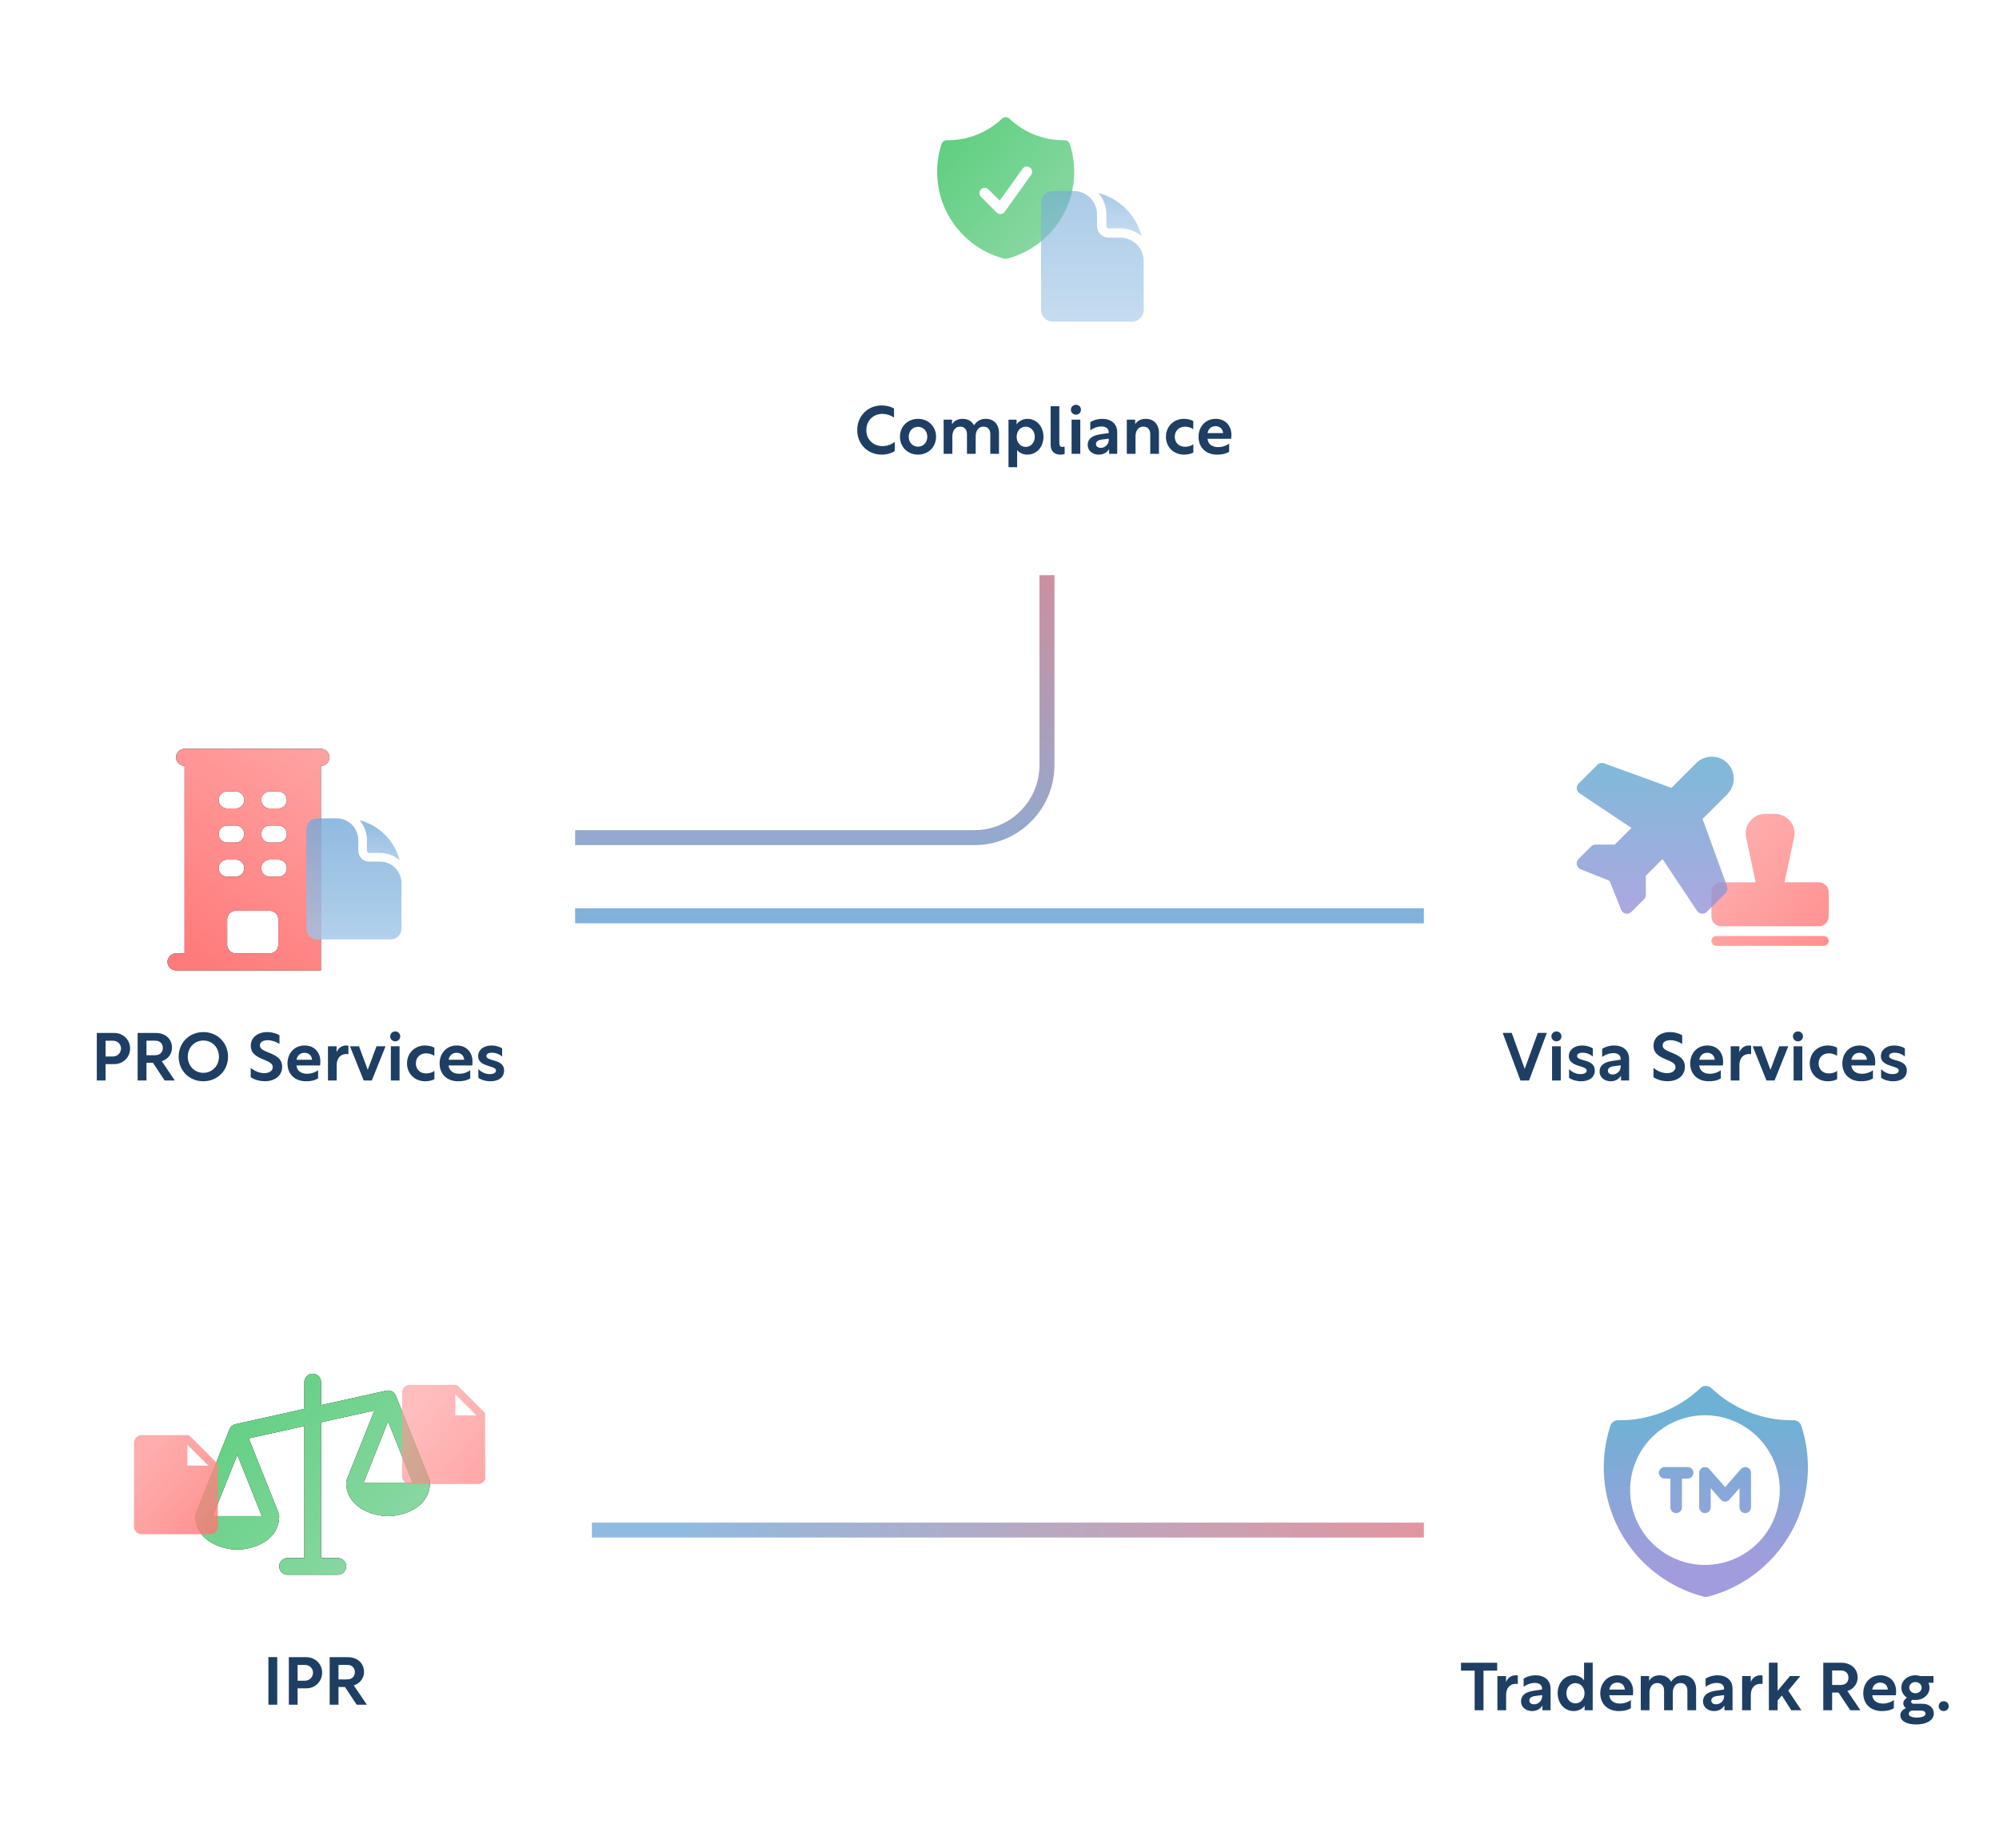 <svg width="358" height="331" viewBox="0 0 358 331" fill="none" xmlns="http://www.w3.org/2000/svg">
<path opacity="0.9" d="M25 164H275.5M25 150H174.5C181.68 150 187.5 144.18 187.5 137V63.5" stroke="url(#paint0_linear_1861_877)" stroke-width="2.68" stroke-linecap="round" stroke-linejoin="round"/>
<g filter="url(#filter0_d_1861_877)">
<path d="M3 124C3 118.477 7.477 114 13 114H93C98.523 114 103 118.477 103 124V204C103 209.523 98.523 214 93 214H13C7.477 214 3 209.523 3 204V124Z" fill="white"/>
<g opacity="0.9">
<path d="M57.475 133.095C57.879 133.095 58.268 133.256 58.554 133.542C58.84 133.828 59 134.216 59 134.621C59 135.026 58.84 135.414 58.554 135.7C58.268 135.986 57.879 136.147 57.475 136.147V172.779H31.526C31.122 172.779 30.733 172.619 30.447 172.333C30.161 172.047 30 171.658 30 171.253C30 170.848 30.161 170.46 30.447 170.174C30.733 169.888 31.122 169.727 31.526 169.727H33.053V136.147C32.648 136.147 32.26 135.986 31.974 135.7C31.687 135.414 31.526 135.026 31.526 134.621C31.526 134.216 31.687 133.828 31.974 133.542C32.26 133.256 32.648 133.095 33.053 133.095H57.475ZM42.211 162.095C41.806 162.095 41.418 162.256 41.132 162.542C40.846 162.828 40.685 163.216 40.685 163.621V168.2C40.685 168.605 40.846 168.994 41.132 169.28C41.418 169.566 41.806 169.727 42.211 169.727H48.316C48.721 169.726 49.109 169.566 49.395 169.28C49.682 168.994 49.843 168.605 49.843 168.2V163.621C49.843 163.216 49.682 162.828 49.395 162.542C49.109 162.256 48.721 162.095 48.316 162.095H42.211ZM40.685 152.938C40.28 152.938 39.892 153.098 39.605 153.384C39.319 153.67 39.158 154.059 39.158 154.464C39.158 154.869 39.319 155.257 39.605 155.543C39.892 155.829 40.28 155.99 40.685 155.99H42.211C42.616 155.99 43.004 155.829 43.29 155.543C43.576 155.257 43.737 154.869 43.737 154.464C43.737 154.059 43.576 153.67 43.29 153.384C43.004 153.098 42.616 152.938 42.211 152.938H40.685ZM48.316 152.938C47.912 152.938 47.523 153.098 47.236 153.384C46.95 153.67 46.79 154.059 46.79 154.464C46.79 154.868 46.95 155.257 47.236 155.543C47.523 155.829 47.912 155.99 48.316 155.99H49.843C50.248 155.99 50.636 155.829 50.922 155.543C51.208 155.257 51.369 154.869 51.369 154.464C51.369 154.059 51.208 153.67 50.922 153.384C50.636 153.098 50.247 152.938 49.843 152.938H48.316ZM40.685 146.832C40.28 146.832 39.892 146.993 39.605 147.279C39.319 147.566 39.158 147.954 39.158 148.358C39.158 148.763 39.319 149.151 39.605 149.438C39.892 149.724 40.28 149.885 40.685 149.885H42.211C42.616 149.885 43.004 149.724 43.29 149.438C43.576 149.151 43.737 148.763 43.737 148.358C43.737 147.954 43.576 147.566 43.29 147.279C43.004 146.993 42.616 146.832 42.211 146.832H40.685ZM48.316 146.832C47.912 146.832 47.523 146.993 47.236 147.279C46.95 147.565 46.79 147.954 46.79 148.358C46.79 148.763 46.95 149.151 47.236 149.438C47.523 149.724 47.912 149.885 48.316 149.885H49.843C50.248 149.885 50.636 149.724 50.922 149.438C51.208 149.151 51.369 148.763 51.369 148.358C51.369 147.954 51.208 147.566 50.922 147.279C50.636 146.993 50.248 146.832 49.843 146.832H48.316ZM40.685 140.727C40.28 140.727 39.892 140.888 39.605 141.174C39.319 141.46 39.158 141.848 39.158 142.253C39.158 142.658 39.319 143.046 39.605 143.332C39.892 143.618 40.28 143.779 40.685 143.779H42.211C42.616 143.779 43.004 143.618 43.29 143.332C43.576 143.046 43.737 142.658 43.737 142.253C43.737 141.848 43.576 141.46 43.29 141.174C43.004 140.888 42.616 140.727 42.211 140.727H40.685ZM48.316 140.727C47.912 140.727 47.523 140.888 47.236 141.174C46.95 141.46 46.79 141.848 46.79 142.253C46.79 142.658 46.95 143.046 47.236 143.332C47.523 143.618 47.912 143.779 48.316 143.779H49.843C50.248 143.779 50.636 143.618 50.922 143.332C51.208 143.046 51.369 142.658 51.369 142.253C51.369 141.848 51.208 141.46 50.922 141.174C50.636 140.888 50.248 140.727 49.843 140.727H48.316Z" fill="black"/>
<path d="M57.475 133.095C57.879 133.095 58.268 133.256 58.554 133.542C58.84 133.828 59 134.216 59 134.621C59 135.026 58.84 135.414 58.554 135.7C58.268 135.986 57.879 136.147 57.475 136.147V172.779H31.526C31.122 172.779 30.733 172.619 30.447 172.333C30.161 172.047 30 171.658 30 171.253C30 170.848 30.161 170.46 30.447 170.174C30.733 169.888 31.122 169.727 31.526 169.727H33.053V136.147C32.648 136.147 32.26 135.986 31.974 135.7C31.687 135.414 31.526 135.026 31.526 134.621C31.526 134.216 31.687 133.828 31.974 133.542C32.26 133.256 32.648 133.095 33.053 133.095H57.475ZM42.211 162.095C41.806 162.095 41.418 162.256 41.132 162.542C40.846 162.828 40.685 163.216 40.685 163.621V168.2C40.685 168.605 40.846 168.994 41.132 169.28C41.418 169.566 41.806 169.727 42.211 169.727H48.316C48.721 169.726 49.109 169.566 49.395 169.28C49.682 168.994 49.843 168.605 49.843 168.2V163.621C49.843 163.216 49.682 162.828 49.395 162.542C49.109 162.256 48.721 162.095 48.316 162.095H42.211ZM40.685 152.938C40.28 152.938 39.892 153.098 39.605 153.384C39.319 153.67 39.158 154.059 39.158 154.464C39.158 154.869 39.319 155.257 39.605 155.543C39.892 155.829 40.28 155.99 40.685 155.99H42.211C42.616 155.99 43.004 155.829 43.29 155.543C43.576 155.257 43.737 154.869 43.737 154.464C43.737 154.059 43.576 153.67 43.29 153.384C43.004 153.098 42.616 152.938 42.211 152.938H40.685ZM48.316 152.938C47.912 152.938 47.523 153.098 47.236 153.384C46.95 153.67 46.79 154.059 46.79 154.464C46.79 154.868 46.95 155.257 47.236 155.543C47.523 155.829 47.912 155.99 48.316 155.99H49.843C50.248 155.99 50.636 155.829 50.922 155.543C51.208 155.257 51.369 154.869 51.369 154.464C51.369 154.059 51.208 153.67 50.922 153.384C50.636 153.098 50.247 152.938 49.843 152.938H48.316ZM40.685 146.832C40.28 146.832 39.892 146.993 39.605 147.279C39.319 147.566 39.158 147.954 39.158 148.358C39.158 148.763 39.319 149.151 39.605 149.438C39.892 149.724 40.28 149.885 40.685 149.885H42.211C42.616 149.885 43.004 149.724 43.29 149.438C43.576 149.151 43.737 148.763 43.737 148.358C43.737 147.954 43.576 147.566 43.29 147.279C43.004 146.993 42.616 146.832 42.211 146.832H40.685ZM48.316 146.832C47.912 146.832 47.523 146.993 47.236 147.279C46.95 147.565 46.79 147.954 46.79 148.358C46.79 148.763 46.95 149.151 47.236 149.438C47.523 149.724 47.912 149.885 48.316 149.885H49.843C50.248 149.885 50.636 149.724 50.922 149.438C51.208 149.151 51.369 148.763 51.369 148.358C51.369 147.954 51.208 147.566 50.922 147.279C50.636 146.993 50.248 146.832 49.843 146.832H48.316ZM40.685 140.727C40.28 140.727 39.892 140.888 39.605 141.174C39.319 141.46 39.158 141.848 39.158 142.253C39.158 142.658 39.319 143.046 39.605 143.332C39.892 143.618 40.28 143.779 40.685 143.779H42.211C42.616 143.779 43.004 143.618 43.29 143.332C43.576 143.046 43.737 142.658 43.737 142.253C43.737 141.848 43.576 141.46 43.29 141.174C43.004 140.888 42.616 140.727 42.211 140.727H40.685ZM48.316 140.727C47.912 140.727 47.523 140.888 47.236 141.174C46.95 141.46 46.79 141.848 46.79 142.253C46.79 142.658 46.95 143.046 47.236 143.332C47.523 143.618 47.912 143.779 48.316 143.779H49.843C50.248 143.779 50.636 143.618 50.922 143.332C51.208 143.046 51.369 142.658 51.369 142.253C51.369 141.848 51.208 141.46 50.922 141.174C50.636 140.888 50.248 140.727 49.843 140.727H48.316Z" fill="url(#paint1_linear_1861_877)"/>
</g>
<g opacity="0.8">
<path d="M56.807 145.549C55.737 145.549 54.871 146.416 54.871 147.484V165.293C54.871 166.361 55.739 167.228 56.807 167.228H69.969C71.038 167.228 71.905 166.361 71.905 165.293V157.163C71.905 156.136 71.497 155.151 70.771 154.425C70.045 153.699 69.061 153.291 68.034 153.291H66.098C65.585 153.291 65.093 153.088 64.729 152.725C64.366 152.362 64.162 151.869 64.162 151.356V149.42C64.162 148.393 63.755 147.409 63.029 146.683C62.303 145.957 61.318 145.549 60.291 145.549H56.807Z" fill="url(#paint2_linear_1861_877)"/>
<path d="M64.391 145.876C65.244 146.86 65.713 148.119 65.711 149.421V151.357C65.711 151.57 65.884 151.744 66.098 151.744H68.034C69.336 151.742 70.595 152.211 71.579 153.064C71.125 151.337 70.22 149.761 68.957 148.498C67.694 147.235 66.118 146.33 64.391 145.876Z" fill="url(#paint3_linear_1861_877)"/>
</g>
<path d="M18.909 189.559V192.487H17.337V183.979H20.469C22.053 183.979 23.301 185.191 23.301 186.751C23.301 188.335 22.053 189.559 20.469 189.559H18.909ZM18.909 188.191H20.241C21.021 188.191 21.669 187.567 21.669 186.751C21.669 185.959 21.021 185.371 20.241 185.371H18.909V188.191ZM24.649 192.487V183.979H27.866C29.642 183.979 30.805 185.071 30.805 186.631C30.805 187.723 30.085 188.707 28.97 189.031L31.309 192.487H29.485L27.386 189.319H26.233V192.487H24.649ZM26.233 187.963H27.77C28.645 187.963 29.162 187.423 29.162 186.655C29.162 185.887 28.645 185.359 27.77 185.359H26.233V187.963ZM36.425 183.823C38.944 183.823 40.84 185.743 40.84 188.227C40.84 190.711 38.944 192.631 36.413 192.631C33.88 192.631 31.997 190.711 31.997 188.227C31.997 185.743 33.892 183.823 36.425 183.823ZM36.425 185.335C34.84 185.335 33.629 186.571 33.629 188.227C33.629 189.871 34.84 191.119 36.425 191.119C37.996 191.119 39.209 189.871 39.209 188.227C39.209 186.571 37.996 185.335 36.425 185.335ZM47.866 183.823C48.718 183.823 49.486 184.051 50.05 184.387V185.959C49.462 185.539 48.646 185.275 47.926 185.275C47.134 185.275 46.546 185.599 46.546 186.211C46.546 186.775 47.038 187.051 48.034 187.459C49.258 187.951 50.53 188.479 50.53 190.039C50.53 191.587 49.294 192.619 47.434 192.619C46.414 192.619 45.49 192.319 44.902 191.899V190.219C45.526 190.759 46.426 191.179 47.338 191.179C48.202 191.179 48.85 190.771 48.85 190.087C48.85 189.451 48.226 189.163 47.158 188.719C46.114 188.287 44.914 187.747 44.914 186.283C44.914 184.819 46.09 183.823 47.866 183.823ZM54.555 186.223C56.367 186.223 57.375 187.519 57.375 189.115C57.375 189.343 57.351 189.619 57.327 189.799H53.091C53.211 190.867 54.063 191.287 54.999 191.287C55.755 191.287 56.523 191.011 56.967 190.639V192.115C56.295 192.535 55.527 192.631 54.795 192.631C52.827 192.631 51.483 191.371 51.483 189.439C51.483 187.627 52.719 186.223 54.555 186.223ZM54.531 187.531C53.763 187.531 53.235 188.023 53.103 188.779H55.887C55.827 188.035 55.311 187.531 54.531 187.531ZM60.284 186.367V187.423C60.596 186.679 61.196 186.223 62.012 186.223C62.156 186.223 62.324 186.247 62.396 186.271V187.783C62.348 187.771 62.192 187.747 62.06 187.747C60.944 187.747 60.296 188.527 60.296 189.763V192.487H58.736V186.367H60.284ZM66.589 192.487H65.137L62.677 186.367H64.297L65.857 190.579L67.429 186.367H69.049L66.589 192.487ZM70.79 183.703C71.282 183.703 71.678 184.087 71.678 184.591C71.678 185.095 71.282 185.479 70.79 185.479C70.286 185.479 69.878 185.095 69.878 184.591C69.878 184.087 70.286 183.703 70.79 183.703ZM69.998 192.487V186.367H71.558V192.487H69.998ZM77.789 186.607V188.071C77.381 187.783 76.793 187.627 76.313 187.627C75.221 187.627 74.477 188.371 74.477 189.439C74.477 190.435 75.173 191.227 76.313 191.227C76.841 191.227 77.405 191.083 77.801 190.771V192.247C77.357 192.523 76.685 192.631 76.121 192.631C74.261 192.631 72.893 191.251 72.893 189.439C72.893 187.615 74.237 186.223 76.133 186.223C76.697 186.223 77.333 186.355 77.789 186.607ZM81.801 186.223C83.613 186.223 84.621 187.519 84.621 189.115C84.621 189.343 84.597 189.619 84.573 189.799H80.337C80.457 190.867 81.309 191.287 82.245 191.287C83.001 191.287 83.769 191.011 84.213 190.639V192.115C83.541 192.535 82.773 192.631 82.041 192.631C80.073 192.631 78.729 191.371 78.729 189.439C78.729 187.627 79.965 186.223 81.801 186.223ZM81.777 187.531C81.009 187.531 80.481 188.023 80.349 188.779H83.133C83.073 188.035 82.557 187.531 81.777 187.531ZM88.034 186.223C88.742 186.223 89.474 186.427 89.93 186.751V188.191C89.414 187.771 88.778 187.519 88.094 187.519C87.434 187.519 87.11 187.759 87.11 188.095C87.11 188.467 87.482 188.647 88.238 188.851C89.234 189.115 90.278 189.463 90.278 190.699C90.278 191.887 89.354 192.631 87.83 192.631C86.99 192.631 86.222 192.403 85.67 192.007V190.459C86.246 191.011 86.894 191.347 87.734 191.347C88.454 191.347 88.826 191.083 88.826 190.711C88.826 190.303 88.358 190.159 87.542 189.907C86.594 189.619 85.634 189.235 85.634 188.131C85.634 187.039 86.57 186.223 88.034 186.223Z" fill="#1E3F63"/>
</g>
<g filter="url(#filter1_d_1861_877)">
<path d="M255 124C255 118.477 259.477 114 265 114H345C350.523 114 355 118.477 355 124V204C355 209.523 350.523 214 345 214H265C259.477 214 255 209.523 255 204V124Z" fill="white"/>
<path d="M272.294 192.487L269.114 183.967H270.734L273.062 190.411L275.402 183.967H277.022L273.842 192.487H272.294ZM278.751 183.703C279.243 183.703 279.639 184.087 279.639 184.591C279.639 185.095 279.243 185.479 278.751 185.479C278.247 185.479 277.839 185.095 277.839 184.591C277.839 184.087 278.247 183.703 278.751 183.703ZM277.959 192.487V186.367H279.519V192.487H277.959ZM283.362 186.223C284.07 186.223 284.802 186.427 285.258 186.751V188.191C284.742 187.771 284.106 187.519 283.422 187.519C282.762 187.519 282.438 187.759 282.438 188.095C282.438 188.467 282.81 188.647 283.566 188.851C284.562 189.115 285.606 189.463 285.606 190.699C285.606 191.887 284.682 192.631 283.158 192.631C282.318 192.631 281.55 192.403 280.998 192.007V190.459C281.574 191.011 282.222 191.347 283.062 191.347C283.782 191.347 284.154 191.083 284.154 190.711C284.154 190.303 283.686 190.159 282.87 189.907C281.922 189.619 280.962 189.235 280.962 188.131C280.962 187.039 281.898 186.223 283.362 186.223ZM286.935 186.811C287.451 186.475 288.243 186.223 289.071 186.223C290.631 186.223 291.759 187.075 291.759 188.623V192.487H290.307V191.635C289.923 192.259 289.263 192.631 288.459 192.631C287.307 192.631 286.467 191.899 286.467 190.891C286.467 189.823 287.259 189.211 288.687 188.995L290.235 188.767V188.599C290.235 187.963 289.731 187.591 288.951 187.591C288.135 187.591 287.391 187.939 286.935 188.275V186.811ZM288.807 191.419C289.599 191.419 290.247 190.771 290.247 190.003V189.775L289.011 189.931C288.339 190.015 287.955 190.291 287.955 190.735C287.955 191.155 288.303 191.419 288.807 191.419ZM299.081 183.823C299.933 183.823 300.701 184.051 301.265 184.387V185.959C300.677 185.539 299.861 185.275 299.141 185.275C298.349 185.275 297.761 185.599 297.761 186.211C297.761 186.775 298.253 187.051 299.249 187.459C300.473 187.951 301.745 188.479 301.745 190.039C301.745 191.587 300.509 192.619 298.649 192.619C297.629 192.619 296.705 192.319 296.117 191.899V190.219C296.741 190.759 297.641 191.179 298.553 191.179C299.417 191.179 300.065 190.771 300.065 190.087C300.065 189.451 299.441 189.163 298.373 188.719C297.329 188.287 296.129 187.747 296.129 186.283C296.129 184.819 297.305 183.823 299.081 183.823ZM305.77 186.223C307.582 186.223 308.59 187.519 308.59 189.115C308.59 189.343 308.566 189.619 308.542 189.799H304.306C304.426 190.867 305.278 191.287 306.214 191.287C306.97 191.287 307.738 191.011 308.182 190.639V192.115C307.51 192.535 306.742 192.631 306.01 192.631C304.042 192.631 302.698 191.371 302.698 189.439C302.698 187.627 303.934 186.223 305.77 186.223ZM305.746 187.531C304.978 187.531 304.45 188.023 304.318 188.779H307.102C307.042 188.035 306.526 187.531 305.746 187.531ZM311.499 186.367V187.423C311.811 186.679 312.411 186.223 313.227 186.223C313.371 186.223 313.539 186.247 313.611 186.271V187.783C313.563 187.771 313.407 187.747 313.275 187.747C312.159 187.747 311.511 188.527 311.511 189.763V192.487H309.951V186.367H311.499ZM317.804 192.487H316.352L313.892 186.367H315.512L317.072 190.579L318.644 186.367H320.264L317.804 192.487ZM322.005 183.703C322.497 183.703 322.893 184.087 322.893 184.591C322.893 185.095 322.497 185.479 322.005 185.479C321.501 185.479 321.093 185.095 321.093 184.591C321.093 184.087 321.501 183.703 322.005 183.703ZM321.213 192.487V186.367H322.773V192.487H321.213ZM329.004 186.607V188.071C328.596 187.783 328.008 187.627 327.528 187.627C326.436 187.627 325.692 188.371 325.692 189.439C325.692 190.435 326.388 191.227 327.528 191.227C328.056 191.227 328.62 191.083 329.016 190.771V192.247C328.572 192.523 327.9 192.631 327.336 192.631C325.476 192.631 324.108 191.251 324.108 189.439C324.108 187.615 325.452 186.223 327.348 186.223C327.912 186.223 328.548 186.355 329.004 186.607ZM333.016 186.223C334.828 186.223 335.836 187.519 335.836 189.115C335.836 189.343 335.812 189.619 335.788 189.799H331.552C331.672 190.867 332.524 191.287 333.46 191.287C334.216 191.287 334.984 191.011 335.428 190.639V192.115C334.756 192.535 333.988 192.631 333.256 192.631C331.288 192.631 329.944 191.371 329.944 189.439C329.944 187.627 331.18 186.223 333.016 186.223ZM332.992 187.531C332.224 187.531 331.696 188.023 331.564 188.779H334.348C334.288 188.035 333.772 187.531 332.992 187.531ZM339.249 186.223C339.957 186.223 340.689 186.427 341.145 186.751V188.191C340.629 187.771 339.993 187.519 339.309 187.519C338.649 187.519 338.325 187.759 338.325 188.095C338.325 188.467 338.697 188.647 339.453 188.851C340.449 189.115 341.493 189.463 341.493 190.699C341.493 191.887 340.569 192.631 339.045 192.631C338.205 192.631 337.437 192.403 336.885 192.007V190.459C337.461 191.011 338.109 191.347 338.949 191.347C339.669 191.347 340.041 191.083 340.041 190.711C340.041 190.303 339.573 190.159 338.757 189.907C337.809 189.619 336.849 189.235 336.849 188.131C336.849 187.039 337.785 186.223 339.249 186.223Z" fill="#1E3F63"/>
<path opacity="0.8" d="M327.5 167.5C327.5 167.732 327.408 167.955 327.244 168.119C327.08 168.283 326.857 168.375 326.625 168.375H307.375C307.143 168.375 306.92 168.283 306.756 168.119C306.592 167.955 306.5 167.732 306.5 167.5C306.5 167.268 306.592 167.045 306.756 166.881C306.92 166.717 307.143 166.625 307.375 166.625H326.625C326.857 166.625 327.08 166.717 327.244 166.881C327.408 167.045 327.5 167.268 327.5 167.5ZM325.75 157H319.578L321.296 148.984C321.406 148.474 321.4 147.945 321.279 147.438C321.157 146.93 320.924 146.456 320.596 146.05C320.268 145.644 319.854 145.317 319.383 145.092C318.912 144.867 318.397 144.75 317.875 144.75H316.125C315.603 144.75 315.088 144.867 314.617 145.092C314.146 145.317 313.732 145.644 313.404 146.05C313.076 146.456 312.843 146.93 312.721 147.438C312.6 147.945 312.594 148.474 312.704 148.984L314.422 157H308.25C307.786 157 307.341 157.184 307.013 157.513C306.684 157.841 306.5 158.286 306.5 158.75V163.125C306.5 163.589 306.684 164.034 307.013 164.362C307.341 164.691 307.786 164.875 308.25 164.875H325.75C326.214 164.875 326.659 164.691 326.987 164.362C327.316 164.034 327.5 163.589 327.5 163.125V158.75C327.5 158.286 327.316 157.841 326.987 157.513C326.659 157.184 326.214 157 325.75 157Z" fill="url(#paint4_linear_1861_877)"/>
<path opacity="0.8" d="M309.307 157.74C309.381 157.941 309.395 158.159 309.349 158.368C309.302 158.577 309.197 158.769 309.046 158.92L305.671 162.295C305.566 162.4 305.442 162.483 305.306 162.54C305.169 162.596 305.023 162.626 304.875 162.626C304.838 162.628 304.801 162.628 304.764 162.626C304.598 162.609 304.438 162.556 304.296 162.471C304.153 162.385 304.031 162.269 303.938 162.131L297.741 152.833L294.75 155.818V159.251C294.75 159.549 294.632 159.834 294.421 160.045C294.421 160.045 292.452 162.022 292.188 162.278C292.078 162.393 291.945 162.484 291.797 162.543C291.522 162.655 291.213 162.653 290.939 162.539C290.664 162.424 290.447 162.206 290.333 161.931L290.325 161.91L288.257 156.74L283.078 154.669C282.905 154.6 282.752 154.489 282.633 154.346C282.514 154.204 282.432 154.033 282.394 153.851C282.357 153.669 282.365 153.48 282.418 153.302C282.472 153.124 282.568 152.961 282.7 152.83L284.95 150.58C285.055 150.475 285.18 150.392 285.317 150.335C285.454 150.279 285.602 150.25 285.75 150.251H289.181L292.172 147.26L282.876 141.061C282.737 140.968 282.621 140.847 282.535 140.704C282.449 140.561 282.396 140.401 282.379 140.235C282.363 140.069 282.384 139.902 282.44 139.745C282.496 139.588 282.586 139.446 282.704 139.328L286.079 135.953C286.23 135.802 286.422 135.697 286.631 135.651C286.84 135.604 287.058 135.619 287.259 135.692L299.344 140.086L303.778 135.652C304.517 134.914 305.518 134.499 306.562 134.499C307.08 134.499 307.592 134.601 308.069 134.799C308.547 134.997 308.981 135.287 309.347 135.652C309.713 136.018 310.003 136.452 310.2 136.93C310.398 137.408 310.5 137.92 310.5 138.437C310.5 138.954 310.398 139.466 310.2 139.944C310.003 140.421 309.713 140.855 309.347 141.221L304.913 145.655L309.307 157.74Z" fill="url(#paint5_linear_1861_877)"/>
</g>
<g filter="url(#filter2_d_1861_877)">
<path d="M137 12C137 6.477 141.477 2 147 2H227C232.523 2 237 6.477 237 12V92C237 97.523 232.523 102 227 102H147C141.477 102 137 97.523 137 92V12Z" fill="white"/>
<path d="M160.24 78.133V79.754C159.7 80.162 158.824 80.413 157.888 80.413C155.416 80.413 153.52 78.541 153.52 76.034C153.52 73.478 155.44 71.606 157.876 71.606C158.716 71.606 159.472 71.785 160.108 72.145V73.766C159.484 73.346 158.752 73.118 158.032 73.118C156.364 73.118 155.152 74.341 155.152 76.01C155.152 77.822 156.484 78.889 158.08 78.889C158.824 78.889 159.604 78.626 160.24 78.133ZM164.411 74.005C166.283 74.005 167.639 75.397 167.639 77.21C167.639 79.022 166.283 80.413 164.411 80.413C162.527 80.413 161.171 79.022 161.171 77.21C161.171 75.397 162.527 74.005 164.411 74.005ZM164.411 75.433C163.439 75.433 162.743 76.201 162.743 77.21C162.743 78.218 163.439 78.986 164.411 78.986C165.371 78.986 166.067 78.218 166.067 77.21C166.067 76.201 165.371 75.433 164.411 75.433ZM168.998 74.15H170.498V75.001C170.834 74.413 171.458 74.005 172.382 74.005C173.318 74.005 174.05 74.425 174.434 75.157C174.95 74.401 175.586 74.005 176.546 74.005C177.962 74.005 178.91 74.954 178.91 76.549V80.269H177.35V76.742C177.35 75.853 176.834 75.397 176.138 75.397C175.118 75.397 174.734 76.322 174.734 77.114V80.269H173.174V76.742C173.174 75.853 172.658 75.397 171.962 75.397C170.942 75.397 170.558 76.322 170.558 77.114V80.269H168.998V74.15ZM180.611 82.669V74.15H182.063V75.001C182.399 74.462 183.155 74.005 184.007 74.005C185.579 74.005 186.875 75.314 186.875 77.21C186.875 79.106 185.603 80.413 183.959 80.413C183.227 80.413 182.519 80.078 182.159 79.585V82.669H180.611ZM182.075 77.222C182.075 78.302 182.807 79.034 183.695 79.034C184.571 79.034 185.315 78.302 185.315 77.222C185.315 76.141 184.571 75.409 183.695 75.409C182.807 75.409 182.075 76.129 182.075 77.222ZM188.156 78.614V71.749H189.716V78.326C189.716 78.757 189.836 79.034 190.268 79.034C190.388 79.034 190.52 79.01 190.664 78.962V80.293C190.46 80.377 190.22 80.413 189.944 80.413C188.948 80.413 188.156 79.921 188.156 78.614ZM192.7 71.486C193.192 71.486 193.588 71.87 193.588 72.374C193.588 72.877 193.192 73.261 192.7 73.261C192.196 73.261 191.788 72.877 191.788 72.374C191.788 71.87 192.196 71.486 192.7 71.486ZM191.908 80.269V74.15H193.468V80.269H191.908ZM195.259 74.594C195.775 74.257 196.567 74.005 197.395 74.005C198.955 74.005 200.083 74.858 200.083 76.406V80.269H198.631V79.418C198.247 80.041 197.587 80.413 196.783 80.413C195.631 80.413 194.791 79.681 194.791 78.674C194.791 77.606 195.583 76.993 197.011 76.778L198.559 76.549V76.382C198.559 75.746 198.055 75.374 197.275 75.374C196.459 75.374 195.715 75.722 195.259 76.058V74.594ZM197.131 79.201C197.923 79.201 198.571 78.553 198.571 77.785V77.558L197.335 77.713C196.663 77.797 196.279 78.073 196.279 78.517C196.279 78.938 196.627 79.201 197.131 79.201ZM203.298 74.978C203.646 74.389 204.258 74.005 205.182 74.005C206.598 74.005 207.558 74.954 207.558 76.549V80.269H205.998V76.742C205.998 75.853 205.47 75.397 204.774 75.397C203.742 75.397 203.358 76.322 203.358 77.114V80.269H201.798V74.15H203.298V74.978ZM213.703 74.389V75.853C213.295 75.566 212.707 75.409 212.227 75.409C211.135 75.409 210.391 76.153 210.391 77.222C210.391 78.218 211.087 79.01 212.227 79.01C212.755 79.01 213.319 78.865 213.715 78.553V80.029C213.271 80.305 212.599 80.413 212.035 80.413C210.175 80.413 208.807 79.034 208.807 77.222C208.807 75.397 210.151 74.005 212.047 74.005C212.611 74.005 213.247 74.138 213.703 74.389ZM217.715 74.005C219.528 74.005 220.536 75.302 220.536 76.897C220.536 77.126 220.512 77.401 220.488 77.582H216.252C216.372 78.65 217.224 79.07 218.16 79.07C218.916 79.07 219.684 78.793 220.128 78.421V79.897C219.456 80.317 218.688 80.413 217.956 80.413C215.988 80.413 214.644 79.153 214.644 77.222C214.644 75.409 215.88 74.005 217.715 74.005ZM217.692 75.314C216.924 75.314 216.396 75.805 216.264 76.561H219.048C218.988 75.817 218.472 75.314 217.692 75.314Z" fill="#1E3F63"/>
<path fill-rule="evenodd" clip-rule="evenodd" d="M180.756 20.238C180.581 20.071 180.348 19.979 180.107 19.979C179.865 19.979 179.633 20.071 179.457 20.238C176.785 22.775 173.226 24.167 169.541 24.115C169.34 24.112 169.144 24.174 168.98 24.29C168.817 24.407 168.695 24.573 168.632 24.763C168.101 26.382 167.831 28.076 167.833 29.78C167.833 37.26 172.949 43.544 179.871 45.325C180.026 45.365 180.188 45.365 180.342 45.325C187.265 43.544 192.381 37.26 192.381 29.78C192.381 28.03 192.1 26.343 191.582 24.763C191.519 24.572 191.397 24.406 191.234 24.29C191.07 24.173 190.874 24.111 190.673 24.114L190.493 24.115C186.721 24.115 183.296 22.642 180.756 20.238ZM184.651 30.329C184.727 30.228 184.782 30.113 184.812 29.991C184.843 29.869 184.849 29.742 184.829 29.618C184.81 29.494 184.766 29.374 184.7 29.267C184.634 29.16 184.548 29.067 184.445 28.994C184.343 28.921 184.227 28.869 184.104 28.841C183.981 28.813 183.854 28.811 183.73 28.833C183.607 28.855 183.488 28.901 183.383 28.97C183.277 29.038 183.186 29.127 183.116 29.231L179.042 34.934L176.997 32.889C176.818 32.723 176.582 32.632 176.337 32.636C176.092 32.641 175.859 32.74 175.686 32.913C175.513 33.086 175.414 33.319 175.41 33.563C175.405 33.808 175.496 34.045 175.663 34.224L178.495 37.056C178.592 37.153 178.709 37.228 178.838 37.275C178.966 37.322 179.104 37.341 179.24 37.33C179.377 37.318 179.509 37.277 179.629 37.21C179.748 37.142 179.851 37.049 179.931 36.938L184.651 30.329Z" fill="url(#paint6_linear_1861_877)"/>
<g opacity="0.6">
<path d="M188.531 33.206C187.377 33.206 186.442 34.142 186.442 35.295V54.511C186.442 55.664 187.378 56.599 188.531 56.599H202.734C203.887 56.599 204.823 55.664 204.823 54.511V45.738C204.823 44.63 204.383 43.568 203.599 42.784C202.816 42.001 201.753 41.561 200.645 41.561H198.557C198.003 41.561 197.471 41.341 197.08 40.949C196.688 40.557 196.468 40.026 196.468 39.472V37.383C196.468 36.276 196.028 35.213 195.244 34.43C194.461 33.646 193.398 33.206 192.291 33.206H188.531Z" fill="url(#paint7_linear_1861_877)"/>
<path d="M196.714 33.559C197.635 34.62 198.141 35.979 198.139 37.384V39.473C198.139 39.703 198.326 39.89 198.557 39.89H200.645C202.051 39.888 203.409 40.394 204.471 41.315C203.981 39.451 203.004 37.751 201.641 36.388C200.278 35.025 198.578 34.049 196.714 33.559Z" fill="url(#paint8_linear_1861_877)"/>
</g>
</g>
<path opacity="0.8" d="M96 274H268.5" stroke="url(#paint9_linear_1861_877)" stroke-width="2.68" stroke-linecap="round" stroke-linejoin="round"/>
<g filter="url(#filter3_d_1861_877)">
<g clip-path="url(#clip0_1861_877)">
<path d="M255 237C255 231.477 259.477 227 265 227H345C350.523 227 355 231.477 355 237V317C355 322.523 350.523 327 345 327H265C259.477 327 255 322.523 255 317V237Z" fill="white"/>
<path d="M264.095 305.27V298.178H261.647V296.762H268.127V298.178H265.679V305.27H264.095ZM269.716 299.15V300.206C270.028 299.462 270.628 299.006 271.444 299.006C271.588 299.006 271.756 299.03 271.828 299.054V300.566C271.78 300.554 271.624 300.53 271.492 300.53C270.376 300.53 269.728 301.31 269.728 302.546V305.27H268.168V299.15H269.716ZM272.867 299.594C273.383 299.258 274.175 299.006 275.003 299.006C276.563 299.006 277.691 299.858 277.691 301.406V305.27H276.239V304.418C275.855 305.042 275.195 305.414 274.391 305.414C273.239 305.414 272.399 304.682 272.399 303.674C272.399 302.606 273.191 301.994 274.619 301.778L276.167 301.55V301.382C276.167 300.746 275.663 300.374 274.883 300.374C274.067 300.374 273.323 300.722 272.867 301.058V299.594ZM274.739 304.202C275.531 304.202 276.179 303.554 276.179 302.786V302.558L274.943 302.714C274.271 302.798 273.887 303.074 273.887 303.518C273.887 303.938 274.235 304.202 274.739 304.202ZM283.786 304.442C283.462 305.006 282.658 305.414 281.842 305.414C280.246 305.414 278.962 304.106 278.962 302.21C278.962 300.314 280.258 299.006 281.818 299.006C282.61 299.006 283.354 299.402 283.69 299.906V296.75H285.238V305.27H283.786V304.442ZM282.142 304.034C283.03 304.034 283.774 303.302 283.774 302.222C283.774 301.13 283.03 300.41 282.142 300.41C281.266 300.41 280.522 301.142 280.522 302.222C280.522 303.302 281.266 304.034 282.142 304.034ZM289.663 299.006C291.475 299.006 292.483 300.302 292.483 301.898C292.483 302.126 292.459 302.402 292.435 302.582H288.199C288.319 303.65 289.171 304.07 290.107 304.07C290.863 304.07 291.631 303.794 292.075 303.422V304.898C291.403 305.318 290.635 305.414 289.903 305.414C287.935 305.414 286.591 304.154 286.591 302.222C286.591 300.41 287.827 299.006 289.663 299.006ZM289.639 300.314C288.871 300.314 288.343 300.806 288.211 301.562H290.995C290.935 300.818 290.419 300.314 289.639 300.314ZM293.843 299.15H295.343V300.002C295.679 299.414 296.303 299.006 297.227 299.006C298.163 299.006 298.895 299.426 299.279 300.158C299.795 299.402 300.431 299.006 301.391 299.006C302.807 299.006 303.755 299.954 303.755 301.55V305.27H302.195V301.742C302.195 300.854 301.679 300.398 300.983 300.398C299.963 300.398 299.579 301.322 299.579 302.114V305.27H298.019V301.742C298.019 300.854 297.503 300.398 296.807 300.398C295.787 300.398 295.403 301.322 295.403 302.114V305.27H293.843V299.15ZM305.457 299.594C305.973 299.258 306.765 299.006 307.593 299.006C309.153 299.006 310.281 299.858 310.281 301.406V305.27H308.829V304.418C308.445 305.042 307.785 305.414 306.981 305.414C305.829 305.414 304.989 304.682 304.989 303.674C304.989 302.606 305.781 301.994 307.209 301.778L308.757 301.55V301.382C308.757 300.746 308.253 300.374 307.473 300.374C306.657 300.374 305.913 300.722 305.457 301.058V299.594ZM307.329 304.202C308.121 304.202 308.769 303.554 308.769 302.786V302.558L307.533 302.714C306.861 302.798 306.477 303.074 306.477 303.518C306.477 303.938 306.825 304.202 307.329 304.202ZM313.544 299.15V300.206C313.856 299.462 314.456 299.006 315.272 299.006C315.416 299.006 315.584 299.03 315.656 299.054V300.566C315.608 300.554 315.452 300.53 315.32 300.53C314.204 300.53 313.556 301.31 313.556 302.546V305.27H311.996V299.15H313.544ZM318.349 305.27H316.789V296.75H318.349V301.79L320.557 299.15H322.417L320.257 301.754L322.609 305.27H320.797L319.117 302.63L318.349 303.518V305.27ZM326.53 305.27V296.762H329.746C331.522 296.762 332.686 297.854 332.686 299.414C332.686 300.506 331.966 301.49 330.85 301.814L333.19 305.27H331.366L329.266 302.102H328.114V305.27H326.53ZM328.114 300.746H329.65C330.526 300.746 331.042 300.206 331.042 299.438C331.042 298.67 330.526 298.142 329.65 298.142H328.114V300.746ZM336.76 299.006C338.572 299.006 339.58 300.302 339.58 301.898C339.58 302.126 339.556 302.402 339.532 302.582H335.296C335.416 303.65 336.268 304.07 337.204 304.07C337.96 304.07 338.728 303.794 339.172 303.422V304.898C338.5 305.318 337.732 305.414 337 305.414C335.032 305.414 333.688 304.154 333.688 302.222C333.688 300.41 334.924 299.006 336.76 299.006ZM336.736 300.314C335.968 300.314 335.44 300.806 335.308 301.562H338.092C338.032 300.818 337.516 300.314 336.736 300.314ZM343.029 299.006C343.353 299.006 343.665 299.054 343.953 299.15H346.269V300.35H345.369C345.489 300.614 345.561 300.902 345.561 301.214C345.561 302.474 344.445 303.434 343.017 303.434C342.837 303.434 342.669 303.422 342.501 303.386C342.369 303.482 342.261 303.59 342.261 303.746C342.261 303.986 342.501 304.106 342.753 304.106H344.301C345.513 304.106 346.329 304.838 346.329 305.846C346.329 306.974 345.117 307.814 343.209 307.814C341.481 307.814 340.329 307.202 340.329 306.146C340.329 305.582 340.761 305.138 341.325 304.886C341.001 304.646 340.857 304.358 340.857 304.01C340.857 303.626 341.133 303.266 341.517 303.014C340.905 302.618 340.509 301.97 340.509 301.214C340.509 299.954 341.625 299.006 343.029 299.006ZM343.029 300.218C342.405 300.218 341.925 300.662 341.925 301.214C341.925 301.778 342.405 302.222 343.029 302.222C343.665 302.222 344.145 301.778 344.145 301.214C344.145 300.662 343.665 300.218 343.029 300.218ZM342.345 305.33C342.105 305.414 341.841 305.606 341.841 305.918C341.841 306.338 342.417 306.578 343.245 306.578C344.265 306.578 344.841 306.302 344.841 305.894C344.841 305.534 344.493 305.33 344.061 305.33H342.345ZM347.202 304.526C347.202 304.022 347.598 303.65 348.102 303.65C348.606 303.65 349.002 304.022 349.002 304.526C349.002 305.03 348.606 305.414 348.102 305.414C347.598 305.414 347.202 305.03 347.202 304.526Z" fill="#1E3F63"/>
<g opacity="0.9">
<path d="M305.498 247.183C305.858 247.183 306.205 247.321 306.466 247.568C310.248 251.149 315.349 253.343 320.966 253.343L321.235 253.341C321.534 253.337 321.826 253.429 322.07 253.603C322.313 253.777 322.495 254.024 322.588 254.309C323.361 256.661 323.779 259.174 323.779 261.78C323.778 272.921 316.159 282.278 305.849 284.931C305.619 284.99 305.378 284.99 305.148 284.931C294.838 282.278 287.218 272.921 287.218 261.78C287.216 259.242 287.618 256.72 288.409 254.309C288.503 254.025 288.685 253.778 288.928 253.604C289.171 253.431 289.464 253.339 289.763 253.343C295.251 253.42 300.552 251.348 304.532 247.568C304.793 247.321 305.139 247.183 305.498 247.183ZM305.34 252.438C302.689 252.438 300.097 253.223 297.893 254.696C295.689 256.169 293.971 258.263 292.956 260.712C291.942 263.161 291.677 265.856 292.194 268.456C292.711 271.056 293.987 273.445 295.862 275.319C297.736 277.194 300.125 278.471 302.725 278.988C305.325 279.505 308.02 279.24 310.469 278.226C312.918 277.211 315.012 275.492 316.485 273.288C317.957 271.084 318.743 268.493 318.743 265.842C318.74 262.288 317.327 258.88 314.814 256.367C312.301 253.854 308.894 252.441 305.34 252.438ZM302.246 261.717C302.52 261.717 302.783 261.826 302.976 262.02C303.169 262.213 303.278 262.475 303.278 262.748C303.278 263.021 303.169 263.284 302.976 263.478C302.783 263.671 302.52 263.779 302.246 263.779H301.215V268.935C301.215 269.208 301.107 269.471 300.913 269.664C300.72 269.857 300.458 269.966 300.185 269.966C299.912 269.966 299.649 269.857 299.455 269.664C299.262 269.471 299.154 269.208 299.154 268.935V263.779H298.122C297.849 263.779 297.586 263.671 297.393 263.478C297.2 263.284 297.091 263.021 297.091 262.748C297.091 262.475 297.2 262.213 297.393 262.02C297.586 261.826 297.849 261.717 298.122 261.717H302.246ZM312.308 261.751C312.511 261.7 312.725 261.713 312.92 261.786C313.116 261.86 313.285 261.991 313.405 262.163C313.524 262.335 313.588 262.539 313.588 262.748V268.935C313.588 269.208 313.48 269.471 313.286 269.664C313.093 269.857 312.83 269.966 312.557 269.966C312.284 269.966 312.022 269.857 311.828 269.664C311.635 269.471 311.527 269.208 311.527 268.935V265.492L309.722 267.555C309.625 267.664 309.506 267.752 309.372 267.812C309.239 267.873 309.095 267.903 308.949 267.903C308.802 267.903 308.658 267.873 308.525 267.812C308.391 267.752 308.272 267.664 308.175 267.555L306.37 265.492V268.935C306.37 269.208 306.262 269.471 306.069 269.664C305.875 269.857 305.613 269.966 305.34 269.966C305.067 269.966 304.804 269.857 304.611 269.664C304.417 269.471 304.309 269.208 304.309 268.935V262.748C304.31 262.539 304.373 262.335 304.493 262.163C304.612 261.991 304.781 261.86 304.977 261.786C305.173 261.713 305.386 261.7 305.589 261.751C305.792 261.802 305.974 261.913 306.113 262.069L308.949 265.307L311.784 262.069C311.923 261.913 312.105 261.802 312.308 261.751Z" fill="url(#paint10_linear_1861_877)"/>
</g>
</g>
</g>
<g filter="url(#filter4_d_1861_877)">
<path d="M6 236C6 230.477 10.477 226 16 226H96C101.523 226 106 230.477 106 236V316C106 321.523 101.523 326 96 326H16C10.477 326 6 321.523 6 316V236Z" fill="white"/>
<path d="M48.069 304.27V295.75H49.653V304.27H48.069ZM53.298 301.342V304.27H51.726V295.762H54.858C56.442 295.762 57.69 296.974 57.69 298.534C57.69 300.118 56.442 301.342 54.858 301.342H53.298ZM53.298 299.974H54.63C55.41 299.974 56.058 299.35 56.058 298.534C56.058 297.742 55.41 297.154 54.63 297.154H53.298V299.974ZM59.038 304.27V295.762H62.254C64.03 295.762 65.194 296.854 65.194 298.414C65.194 299.506 64.474 300.49 63.358 300.814L65.698 304.27H63.874L61.774 301.102H60.622V304.27H59.038ZM60.622 299.746H62.158C63.034 299.746 63.55 299.206 63.55 298.438C63.55 297.67 63.034 297.142 62.158 297.142H60.622V299.746Z" fill="#1E3F63"/>
<path d="M76.893 263.938L70.893 248.938C70.781 248.66 70.588 248.423 70.34 248.256C70.092 248.088 69.799 247.999 69.5 248C69.391 248.002 69.282 248.015 69.176 248.039L57.5 250.625V246.5C57.5 246.102 57.342 245.721 57.061 245.439C56.779 245.158 56.398 245 56 245C55.602 245 55.221 245.158 54.939 245.439C54.658 245.721 54.5 246.102 54.5 246.5V251.296L42.176 254.039C41.938 254.091 41.717 254.2 41.53 254.357C41.344 254.513 41.199 254.712 41.107 254.938L35.107 269.938C35.035 270.116 34.999 270.307 35 270.5C35 274.871 39.601 276.5 42.5 276.5C45.399 276.5 50 274.871 50 270.5C50.001 270.307 49.965 270.116 49.893 269.938L44.547 256.582L54.5 254.375V278H51.5C51.102 278 50.721 278.158 50.439 278.439C50.158 278.721 50 279.102 50 279.5C50 279.898 50.158 280.279 50.439 280.561C50.721 280.842 51.102 281 51.5 281H60.5C60.898 281 61.279 280.842 61.561 280.561C61.842 280.279 62 279.898 62 279.5C62 279.102 61.842 278.721 61.561 278.439C61.279 278.158 60.898 278 60.5 278H57.5V253.704L67.062 251.581L62.107 263.938C62.035 264.116 61.999 264.307 62 264.5C62 268.871 66.601 270.5 69.5 270.5C72.399 270.5 77 268.871 77 264.5C77.001 264.307 76.965 264.116 76.893 263.938ZM46.893 270.5H38.116L42.5 259.539L46.893 270.5ZM65.126 264.5L69.5 253.539L73.884 264.5H65.126Z" fill="black"/>
<path d="M76.893 263.938L70.893 248.938C70.781 248.66 70.588 248.423 70.34 248.256C70.092 248.088 69.799 247.999 69.5 248C69.391 248.002 69.282 248.015 69.176 248.039L57.5 250.625V246.5C57.5 246.102 57.342 245.721 57.061 245.439C56.779 245.158 56.398 245 56 245C55.602 245 55.221 245.158 54.939 245.439C54.658 245.721 54.5 246.102 54.5 246.5V251.296L42.176 254.039C41.938 254.091 41.717 254.2 41.53 254.357C41.344 254.513 41.199 254.712 41.107 254.938L35.107 269.938C35.035 270.116 34.999 270.307 35 270.5C35 274.871 39.601 276.5 42.5 276.5C45.399 276.5 50 274.871 50 270.5C50.001 270.307 49.965 270.116 49.893 269.938L44.547 256.582L54.5 254.375V278H51.5C51.102 278 50.721 278.158 50.439 278.439C50.158 278.721 50 279.102 50 279.5C50 279.898 50.158 280.279 50.439 280.561C50.721 280.842 51.102 281 51.5 281H60.5C60.898 281 61.279 280.842 61.561 280.561C61.842 280.279 62 279.898 62 279.5C62 279.102 61.842 278.721 61.561 278.439C61.279 278.158 60.898 278 60.5 278H57.5V253.704L67.062 251.581L62.107 263.938C62.035 264.116 61.999 264.307 62 264.5C62 268.871 66.601 270.5 69.5 270.5C72.399 270.5 77 268.871 77 264.5C77.001 264.307 76.965 264.116 76.893 263.938ZM46.893 270.5H38.116L42.5 259.539L46.893 270.5ZM65.126 264.5L69.5 253.539L73.884 264.5H65.126Z" fill="url(#paint11_linear_1861_877)"/>
<g opacity="0.8" clip-path="url(#clip1_1861_877)">
<path opacity="0.8" d="M86.815 251.977L82.038 247.2C81.974 247.136 81.899 247.086 81.816 247.052C81.733 247.018 81.645 247 81.555 247H73.365C73.003 247 72.656 247.144 72.4 247.4C72.144 247.656 72 248.003 72 248.365V263.38C72 263.742 72.144 264.089 72.4 264.345C72.656 264.601 73.003 264.745 73.365 264.745H85.65C86.012 264.745 86.359 264.601 86.615 264.345C86.871 264.089 87.015 263.742 87.015 263.38V252.46C87.015 252.37 86.998 252.282 86.963 252.199C86.929 252.116 86.879 252.041 86.815 251.977ZM81.555 252.46V248.706L85.309 252.46H81.555Z" fill="url(#paint12_linear_1861_877)"/>
</g>
<path opacity="0.8" d="M38.815 260.977L34.038 256.2C33.974 256.136 33.899 256.086 33.816 256.052C33.733 256.018 33.645 256 33.555 256H25.365C25.003 256 24.656 256.144 24.4 256.4C24.144 256.656 24 257.003 24 257.365V272.38C24 272.742 24.144 273.089 24.4 273.345C24.656 273.601 25.003 273.745 25.365 273.745H37.65C38.012 273.745 38.359 273.601 38.615 273.345C38.871 273.089 39.015 272.742 39.015 272.38V261.46C39.015 261.37 38.998 261.282 38.963 261.199C38.929 261.116 38.879 261.041 38.815 260.977ZM33.555 261.46V257.706L37.309 261.46H33.555Z" fill="url(#paint13_linear_1861_877)"/>
</g>
<defs>
<filter id="filter0_d_1861_877" x="0" y="112" width="106" height="106" filterUnits="userSpaceOnUse" color-interpolation-filters="sRGB">
<feFlood flood-opacity="0" result="BackgroundImageFix"/>
<feColorMatrix in="SourceAlpha" type="matrix" values="0 0 0 0 0 0 0 0 0 0 0 0 0 0 0 0 0 0 127 0" result="hardAlpha"/>
<feOffset dy="1"/>
<feGaussianBlur stdDeviation="1.5"/>
<feComposite in2="hardAlpha" operator="out"/>
<feColorMatrix type="matrix" values="0 0 0 0 0 0 0 0 0 0 0 0 0 0 0 0 0 0 0.17 0"/>
<feBlend mode="normal" in2="BackgroundImageFix" result="effect1_dropShadow_1861_877"/>
<feBlend mode="normal" in="SourceGraphic" in2="effect1_dropShadow_1861_877" result="shape"/>
</filter>
<filter id="filter1_d_1861_877" x="252" y="112" width="106" height="106" filterUnits="userSpaceOnUse" color-interpolation-filters="sRGB">
<feFlood flood-opacity="0" result="BackgroundImageFix"/>
<feColorMatrix in="SourceAlpha" type="matrix" values="0 0 0 0 0 0 0 0 0 0 0 0 0 0 0 0 0 0 127 0" result="hardAlpha"/>
<feOffset dy="1"/>
<feGaussianBlur stdDeviation="1.5"/>
<feComposite in2="hardAlpha" operator="out"/>
<feColorMatrix type="matrix" values="0 0 0 0 0 0 0 0 0 0 0 0 0 0 0 0 0 0 0.17 0"/>
<feBlend mode="normal" in2="BackgroundImageFix" result="effect1_dropShadow_1861_877"/>
<feBlend mode="normal" in="SourceGraphic" in2="effect1_dropShadow_1861_877" result="shape"/>
</filter>
<filter id="filter2_d_1861_877" x="134" y="0" width="106" height="106" filterUnits="userSpaceOnUse" color-interpolation-filters="sRGB">
<feFlood flood-opacity="0" result="BackgroundImageFix"/>
<feColorMatrix in="SourceAlpha" type="matrix" values="0 0 0 0 0 0 0 0 0 0 0 0 0 0 0 0 0 0 127 0" result="hardAlpha"/>
<feOffset dy="1"/>
<feGaussianBlur stdDeviation="1.5"/>
<feComposite in2="hardAlpha" operator="out"/>
<feColorMatrix type="matrix" values="0 0 0 0 0 0 0 0 0 0 0 0 0 0 0 0 0 0 0.17 0"/>
<feBlend mode="normal" in2="BackgroundImageFix" result="effect1_dropShadow_1861_877"/>
<feBlend mode="normal" in="SourceGraphic" in2="effect1_dropShadow_1861_877" result="shape"/>
</filter>
<filter id="filter3_d_1861_877" x="252" y="225" width="106" height="106" filterUnits="userSpaceOnUse" color-interpolation-filters="sRGB">
<feFlood flood-opacity="0" result="BackgroundImageFix"/>
<feColorMatrix in="SourceAlpha" type="matrix" values="0 0 0 0 0 0 0 0 0 0 0 0 0 0 0 0 0 0 127 0" result="hardAlpha"/>
<feOffset dy="1"/>
<feGaussianBlur stdDeviation="1.5"/>
<feComposite in2="hardAlpha" operator="out"/>
<feColorMatrix type="matrix" values="0 0 0 0 0 0 0 0 0 0 0 0 0 0 0 0 0 0 0.17 0"/>
<feBlend mode="normal" in2="BackgroundImageFix" result="effect1_dropShadow_1861_877"/>
<feBlend mode="normal" in="SourceGraphic" in2="effect1_dropShadow_1861_877" result="shape"/>
</filter>
<filter id="filter4_d_1861_877" x="3" y="224" width="106" height="106" filterUnits="userSpaceOnUse" color-interpolation-filters="sRGB">
<feFlood flood-opacity="0" result="BackgroundImageFix"/>
<feColorMatrix in="SourceAlpha" type="matrix" values="0 0 0 0 0 0 0 0 0 0 0 0 0 0 0 0 0 0 127 0" result="hardAlpha"/>
<feOffset dy="1"/>
<feGaussianBlur stdDeviation="1.5"/>
<feComposite in2="hardAlpha" operator="out"/>
<feColorMatrix type="matrix" values="0 0 0 0 0 0 0 0 0 0 0 0 0 0 0 0 0 0 0.17 0"/>
<feBlend mode="normal" in2="BackgroundImageFix" result="effect1_dropShadow_1861_877"/>
<feBlend mode="normal" in="SourceGraphic" in2="effect1_dropShadow_1861_877" result="shape"/>
</filter>
<linearGradient id="paint0_linear_1861_877" x1="150.25" y1="63.5" x2="150.25" y2="164" gradientUnits="userSpaceOnUse">
<stop stop-color="#FF6B6B"/>
<stop offset="1" stop-color="#74A9D8"/>
</linearGradient>
<linearGradient id="paint1_linear_1861_877" x1="58.636" y1="133.095" x2="33.736" y2="171.691" gradientUnits="userSpaceOnUse">
<stop stop-color="#FF9999"/>
<stop offset="1" stop-color="#FF6B6B"/>
</linearGradient>
<linearGradient id="paint2_linear_1861_877" x1="63.388" y1="145.549" x2="63.388" y2="167.228" gradientUnits="userSpaceOnUse">
<stop stop-color="#74A9D8"/>
<stop offset="1" stop-color="#9FC5E7"/>
</linearGradient>
<linearGradient id="paint3_linear_1861_877" x1="67.985" y1="145.876" x2="67.985" y2="153.064" gradientUnits="userSpaceOnUse">
<stop stop-color="#74A9D8"/>
<stop offset="1" stop-color="#9FC5E7"/>
</linearGradient>
<linearGradient id="paint4_linear_1861_877" x1="307" y1="152.5" x2="331" y2="173.5" gradientUnits="userSpaceOnUse">
<stop stop-color="#FF9999"/>
<stop offset="1" stop-color="#FF6B6B"/>
</linearGradient>
<linearGradient id="paint5_linear_1861_877" x1="296.436" y1="134.499" x2="296.436" y2="162.627" gradientUnits="userSpaceOnUse">
<stop stop-color="#5EA9CF"/>
<stop offset="1" stop-color="#9792D9"/>
</linearGradient>
<linearGradient id="paint6_linear_1861_877" x1="167.518" y1="24.43" x2="192.696" y2="45.202" gradientUnits="userSpaceOnUse">
<stop stop-color="#5ECF7F"/>
<stop offset="1" stop-color="#92D9AA"/>
</linearGradient>
<linearGradient id="paint7_linear_1861_877" x1="195.632" y1="33.206" x2="195.632" y2="56.599" gradientUnits="userSpaceOnUse">
<stop stop-color="#74A9D8"/>
<stop offset="1" stop-color="#9FC5E7"/>
</linearGradient>
<linearGradient id="paint8_linear_1861_877" x1="200.592" y1="33.559" x2="200.592" y2="41.315" gradientUnits="userSpaceOnUse">
<stop stop-color="#74A9D8"/>
<stop offset="1" stop-color="#9FC5E7"/>
</linearGradient>
<linearGradient id="paint9_linear_1861_877" x1="285.5" y1="224" x2="125.5" y2="284.501" gradientUnits="userSpaceOnUse">
<stop stop-color="#FF6B6B"/>
<stop offset="1" stop-color="#74A9D8"/>
</linearGradient>
<linearGradient id="paint10_linear_1861_877" x1="305.339" y1="252.437" x2="305.339" y2="279.244" gradientUnits="userSpaceOnUse">
<stop stop-color="#5EA9CF"/>
<stop offset="1" stop-color="#9792D9"/>
</linearGradient>
<linearGradient id="paint11_linear_1861_877" x1="34.462" y1="251.315" x2="70.843" y2="287.513" gradientUnits="userSpaceOnUse">
<stop stop-color="#5ECF7F"/>
<stop offset="1" stop-color="#92D9AA"/>
</linearGradient>
<linearGradient id="paint12_linear_1861_877" x1="72.358" y1="252.821" x2="90.245" y2="267.721" gradientUnits="userSpaceOnUse">
<stop stop-color="#FF9999"/>
<stop offset="1" stop-color="#FF6B6B"/>
</linearGradient>
<linearGradient id="paint13_linear_1861_877" x1="24.358" y1="261.821" x2="42.245" y2="276.721" gradientUnits="userSpaceOnUse">
<stop stop-color="#FF9999"/>
<stop offset="1" stop-color="#FF6B6B"/>
</linearGradient>
<clipPath id="clip0_1861_877">
<path d="M255 237C255 231.477 259.477 227 265 227H345C350.523 227 355 231.477 355 237V317C355 322.523 350.523 327 345 327H265C259.477 327 255 322.523 255 317V237Z" fill="white"/>
</clipPath>
<clipPath id="clip1_1861_877">
<rect width="21.84" height="21.84" fill="white" transform="translate(65.044 243.474)"/>
</clipPath>
</defs>
</svg>
